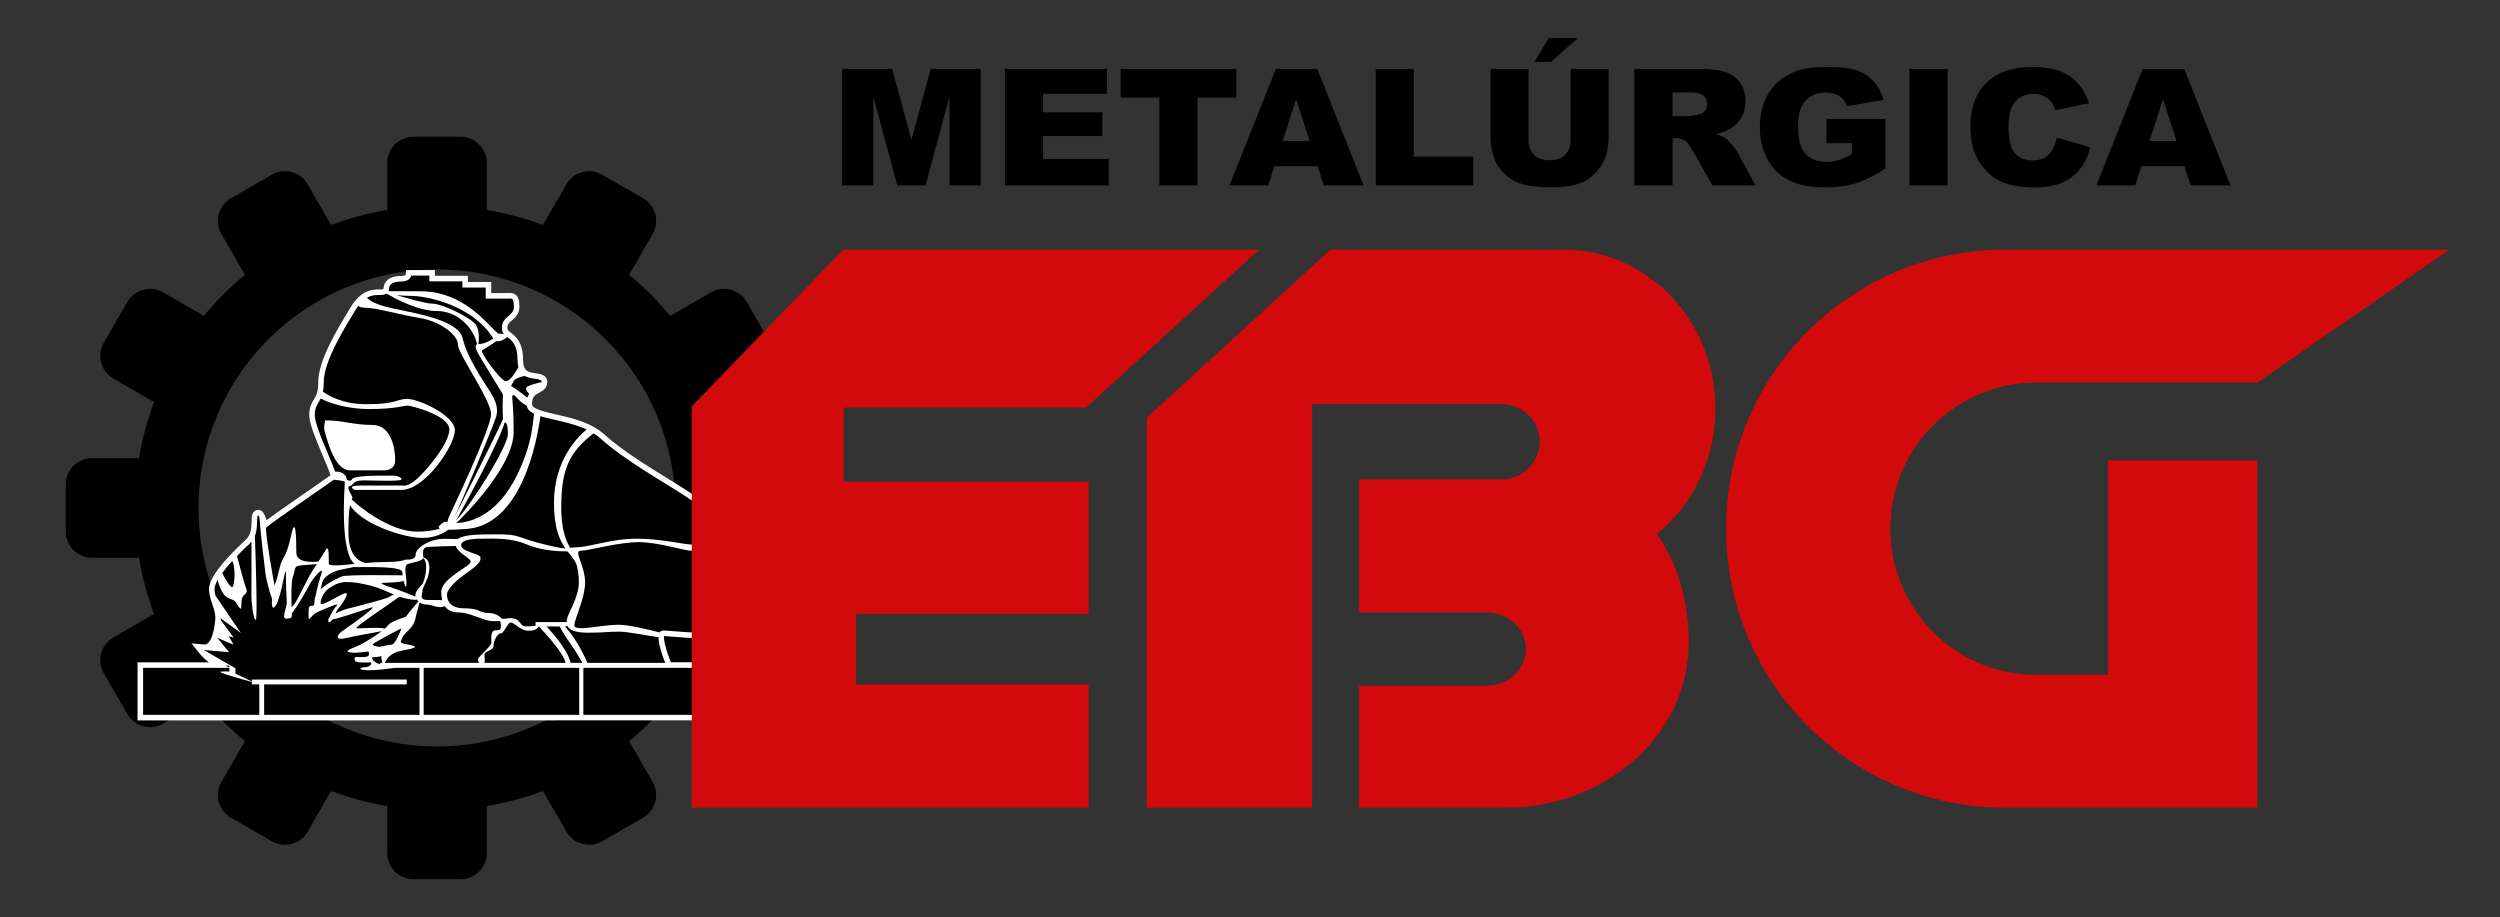 <?xml version="1.0" encoding="utf-8"?>
<!-- Generator: Adobe Illustrator 16.0.0, SVG Export Plug-In . SVG Version: 6.00 Build 0)  -->
<!DOCTYPE svg PUBLIC "-//W3C//DTD SVG 1.1//EN" "http://www.w3.org/Graphics/SVG/1.1/DTD/svg11.dtd">
<svg version="1.1" xmlns="http://www.w3.org/2000/svg" xmlns:xlink="http://www.w3.org/1999/xlink" x="0px" y="0px"
	 width="585.875px" height="215px" viewBox="0 0 585.875 215" enable-background="new 0 0 585.875 215" xml:space="preserve">
<rect x="0" y="0" width="585.875" height="215" fill="#333333" stroke="none"/>
<g id="Layer_2">
	<path d="M183.26,107.377h-11.007c-0.753-4.546-1.939-8.946-3.516-13.156l9.524-5.5c2.945-1.7,3.954-5.465,2.254-8.41l-5.509-9.541
		c-1.7-2.944-5.464-3.953-8.41-2.253l-9.535,5.505c-2.894-3.508-6.119-6.733-9.626-9.626l5.505-9.535
		c1.7-2.945,0.691-6.71-2.253-8.41l-9.54-5.509c-2.945-1.699-6.71-0.69-8.41,2.254l-5.499,9.524
		c-4.21-1.576-8.61-2.762-13.157-3.516V38.198c0-3.399-2.756-6.156-6.157-6.156H96.908c-3.399,0-6.157,2.757-6.157,6.156v11.007
		c-4.546,0.754-8.946,1.94-13.155,3.516l-5.499-9.524c-1.7-2.944-5.465-3.953-8.41-2.254l-9.54,5.509
		c-2.945,1.7-3.954,5.464-2.254,8.41l5.505,9.535c-3.508,2.893-6.733,6.118-9.626,9.626l-9.535-5.505
		c-2.945-1.7-6.71-0.691-8.41,2.253l-5.509,9.541c-1.7,2.944-0.691,6.71,2.253,8.41l9.524,5.499
		c-1.576,4.21-2.762,8.61-3.516,13.157H21.572c-3.399,0-6.156,2.757-6.156,6.156v11.018c0,3.4,2.757,6.157,6.156,6.157h11.007
		c0.753,4.546,1.94,8.946,3.516,13.156l-9.524,5.498c-2.945,1.701-3.954,5.466-2.253,8.411l5.508,9.542
		c1.7,2.944,5.465,3.953,8.41,2.253l9.535-5.505c2.893,3.509,6.119,6.734,9.626,9.626l-5.505,9.535
		c-1.7,2.944-0.691,6.71,2.254,8.41l9.54,5.509c2.945,1.699,6.71,0.69,8.41-2.254l5.499-9.523c4.209,1.576,8.609,2.762,13.155,3.516
		v11.007c0,3.399,2.757,6.156,6.157,6.156h11.017c3.4,0,6.157-2.757,6.157-6.156v-11.007c4.546-0.754,8.946-1.939,13.157-3.517
		l5.499,9.524c1.7,2.944,5.465,3.953,8.41,2.254l9.54-5.509c2.945-1.7,3.954-5.466,2.253-8.41l-5.505-9.535
		c3.508-2.894,6.733-6.118,9.626-9.626l9.535,5.505c2.945,1.7,6.71,0.691,8.41-2.253l5.509-9.542c1.7-2.944,0.691-6.709-2.254-8.411
		l-9.524-5.498c1.577-4.209,2.762-8.609,3.516-13.156h11.007c3.4,0,6.156-2.757,6.156-6.157v-11.018
		C189.416,110.134,186.66,107.377,183.26,107.377z M102.416,174.936c-30.87,0-55.894-25.024-55.894-55.894
		c0-30.869,25.024-55.894,55.894-55.894s55.894,25.025,55.894,55.894C158.31,149.912,133.286,174.936,102.416,174.936z"/>
	<path fill="#FFFFFF" d="M32.238,168.819v-13.608h16.676c-1.34-1.059-2.106-2.009-2.165-2.083l-1.865-2.347l2.987,0.25
		c0.039,0.003,0.077,0.005,0.115,0.005c1.19,0,2.131-2.222,2.456-5.797c0.112-1.235-0.23-2.25-0.625-3.425
		c-0.334-0.993-0.713-2.117-0.833-3.472c-0.21-2.382,2.681-6.365,8.592-11.839c1.28-1.185,1.323-2.679,1.366-4.125
		c0.015-0.504,0.028-0.981,0.097-1.435c0.206-1.374,1.24-1.443,1.445-1.443c0.823,0,1.334,0.413,1.986,2.414
		c1.592-1.206,4.542-3.283,10.064-7.102c1.982-1.371,4.02-2.78,4.923-3.437c-0.274-0.919-1.084-2.834-1.756-4.424
		c-1.891-4.472-3.229-7.788-3.229-9.711c0-1.855,0.575-2.793,1.082-3.62c0.526-0.86,1.024-1.671,1.024-4.076
		c0-4.97,4.353-12.171,6.953-16.474c0.217-0.36,0.42-0.694,0.602-1c2.533-4.236,5.315-4.236,6.81-4.236h0.297
		c0.648,0,0.648-0.17,0.648-0.243c0-1.345,1.071-2.916,4.091-2.916c0.758,0,1.046-0.198,1.106-0.289l0.096-1.088h6.735v1.336h7.736
		v1.458h5.468v2.592h3.402c0.176,0,0.337-0.008,0.483-0.015c0.159-0.008,0.306-0.015,0.438-0.015c2.278,0,2.278,2.181,2.278,3.23
		c0,1.704-1.018,2.57-1.76,3.202c-0.727,0.62-1.048,0.928-1.048,1.765c0,0.474,0.115,0.598,0.83,1.15
		c1.132,0.876,2.843,2.2,2.843,6.357c0,2.722,1.319,2.901,2.989,3.129c0.906,0.124,2.792,0.38,2.678,2.19
		c-0.086,1.39-1.188,1.977-1.916,2.365c-0.956,0.51-1.646,0.878-1.646,2.685c0,1.116,2.903,1.778,5.71,2.419
		c3.604,0.823,8.09,1.846,11.145,4.612c4.159,3.767,10.506,7.671,15.139,10.521c1.621,0.997,3.021,1.857,4.042,2.54
		c0.334,0.222,0.759,0.494,1.256,0.811c5.25,3.353,19.195,12.26,19.195,23.813c0,4.614-2.881,10.114-16.606,10.114
		c-2.8,0-5.423-0.221-7.16-0.367c-0.739-0.063-1.392-0.118-1.781-0.131c-0.135,0.713,0.259,2.877,1.597,6.153h12.933v13.608H32.238z
		"/>
	<g>
		<path d="M160.011,115.896c-3.888-2.592-13.609-7.992-19.333-13.177c-0.483-0.436-1.009-0.823-1.563-1.173
			c-5.652,4.373-7.591,8.293-7.591,17.402c0,5,1.062,7.793,2.115,9.447c0.283-0.069,0.743-0.113,1.45-0.131
			c3.24-0.081,8.263-2.025,14.095-2.025c5.832,0,11.098,1.377,12.96,1.377c1.864,0,1.864,1.458,0,1.458
			c-1.863,0-7.776-2.025-12.475-2.025s-11.908,2.025-13.609,2.025s1.053,3.564,1.053,7.372c0,3.807-2.511,8.586-2.511,10.125
			c0,1.54,6.399-0.162,10.288-0.162c2.3,0,6.582,0.991,9.697,1.802c0.183-0.286,0.469-0.452,0.887-0.452
			c3.133,0,24.41,3.565,24.41-8.316C179.885,127.561,163.9,118.488,160.011,115.896z"/>
		<polygon points="157.785,156.509 136.708,156.509 136.708,167.523 168.868,167.523 168.868,156.507 157.785,156.507 		"/>
		<rect x="99.284" y="156.509" width="36.452" height="11.015"/>
		<path d="M116.97,78.202c0.367,0,0.751,0.019,1.112,0.045c-0.282-0.347-0.464-0.771-0.464-1.396c0-2.808,2.808-2.646,2.808-4.967
			c0-2.322-0.526-1.904-1.903-1.904c-1.377,0-4.698,0-4.698,0v-2.592h-5.468v-1.458h-7.736v-1.336h-4.252
			c0,0-0.122,1.377-2.39,1.377c-2.269,0-2.795,0.972-2.795,1.62c0,0.202-0.036,0.426-0.132,0.641c1.48,0.01,3.859,0.034,7.611,0.034
			C109.842,68.265,115.729,78.202,116.97,78.202z"/>
		<path d="M53.759,156.008l-1.07-0.014c0.341,0.149,0.7,0.281,1.07,0.4V156.008z"/>
		<path d="M59.024,159.797c-1.961-0.52-8.696-2.343-7.169-2.413c1.782-0.081,1.903,0,1.903,0v-0.877H33.535v11.017h27.231v-7.142
			h-1.741V159.797z"/>
		<path d="M137.668,155.346h18.222c-0.678-1.71-1.596-4.347-1.564-6.02c-3.126-0.424-7.215-1.298-9.193-1.298
			c-3.24,0-2.916,0.243-7.371,0.243c-3.053,0-4.318-0.646-4.76-1.549c-0.288,0.044-0.587,0.091-0.587,0.091
			C135.216,149.922,137.079,153.968,137.668,155.346z"/>
		<path d="M131.146,146.813h-3.048c4.547,4.922,5.449,7.606,5.625,8.533h2.763c-0.559-1.007-1.786-3.126-2.828-4.537
			C132.28,148.947,131.146,146.813,131.146,146.813z"/>
		<path d="M132.546,155.346c-0.395-2.216-4.823-7.028-6.251-8.533h-0.069c-0.145,0.373-0.642,0.999-2.37,0.999
			c-2.457,0-3.7-2.862-4.699-1.566s-1.215,2.214-1.89,2.214c-0.675,0-1.62,1.728-1.62,2.916c0,1.188-2.106,1.08-2.106,2.106
			c0,0.611,0.132,1.374-0.011,1.863H132.546z"/>
		<path d="M135.513,134.25c-0.012,0.054-0.02,0.089-0.02,0.089c0-0.102-0.003-0.199-0.007-0.296
			c-0.104-0.703-0.249-1.308-0.405-1.83c-0.458-1.074-1.24-1.91-2.063-2.98c-2.768-0.029-6.379-0.273-9.716-1.697
			c-3.605-1.539-7.736-1.296-9.6-1.296c-1.863,0-5.629-0.04-5.629,1.539c0,1.58,4.536,1.944,4.536,2.876
			c0,0.931-0.162,1.458-3.402,3.726c-3.24,2.269-4.455,4.091-4.455,4.901s0.162,3.281,4.05,3.281s3.321,1.093,5.751,1.093
			c1.593,0,2.608,0.816,3.121,1.38c0.018,0,0.033-0.002,0.052-0.002c0.891,0,2.862-0.621,3.889,0.594
			c1.026,1.214,0.783,1.161,2.133,1.161c0.666,0,1.291-0.059,1.755-0.119v-0.881h7.296c-0.002-0.141,0.006-0.285,0.021-0.432
			c0.162-1.539,2.835-5.265,2.835-8.91C135.656,135.625,135.601,134.899,135.513,134.25z"/>
		<path d="M106.948,122.584c2.588-0.11,9.392-1.233,14.289-11.373c3.627-7.512,3.608-12.253,3.91-14.258
			c-0.967-0.474-1.596-1.072-1.723-1.909c-1.419-0.631-2.835-2.423-2.835-2.423c-1.08,0-0.216-0.27-0.216,8.586
			C120.373,109.298,108.927,120.676,106.948,122.584z"/>
		<path d="M118.295,98.945c-1.268,4.453-9.007,18.813-11.392,22.986c3.77-3.898,12.119-17.392,12.119-20.184
			C119.022,99.232,118.662,99.241,118.295,98.945z"/>
		<path d="M118.918,79.002c-1.329,0.955-2.151,1.081-2.654,0.933c-0.927,0.835-3.048,1.939-3.331,2.196
			c-0.446,0.405,4.415,7.209,5.63,7.209c1.013,0,2.333-2.249,2.934-3.28c-0.13-0.475-0.207-1.033-0.207-1.702
			C121.291,80.802,119.975,79.82,118.918,79.002z"/>
		<path d="M106.363,121.503c-0.137,0.273-0.208,0.413-0.194,0.388C106.218,121.802,106.283,121.672,106.363,121.503z"/>
		<path d="M119.768,90.449c1.164,0.646,2.887,2.052,3.827,2.746c0.104-0.354,0.248-0.646,0.413-0.899
			c-0.557-0.578-1.08-1.359-0.341-1.74c0.986-0.509,2.432-0.83,3.293-0.984c0.029-1.071-2.291-0.493-3.973-1.475
			c-0.958,0.167-1.754,0.526-2.236,0.798C120.512,89.029,120.152,89.697,119.768,90.449z"/>
		<path d="M108.438,79.335c0.972,4.267,4.59,9.613,6.318,12.313c1.728,2.7,1.943,4.212,1.566,5.833
			c-0.36,1.543-8.325,20.601-9.959,24.021c1.439-2.858,10.434-20.653,11.541-23.367c-0.201-1.331-0.072-4.443-0.047-5.707
			c-0.983-1.583-4.38-7.117-5.409-8.882c-0.918-1.574-1.331-2.536-0.64-2.847c-0.668-3.466-4.292-7.806-9.365-7.806
			c-4.458,0-9.674-2.816-11.654-3.99c-0.111-0.018-0.218-0.033-0.318-0.049c-0.291,0.165-0.688,0.272-1.232,0.272
			c-0.916,0-2.036-0.039-3.25,0.653c0.664,0.698,2.201,1.666,5.761,2.426C98.069,73.557,107.465,75.07,108.438,79.335z"/>
		<path d="M112.488,80.591c1.063,0,2.376-0.772,3.087-1.25c-0.046-0.098-0.063-0.168-0.063-0.168
			c-4.752-7.561-15.337-9.828-19.117-9.828c-1.231,0-2.416-0.075-3.454-0.175c2.844,0.816,6.817,1.984,8.328,1.984
			c2.268,0,8.263,2.916,9.964,4.617c1.135,1.134,1.062,3.437,0.888,4.848C112.229,80.603,112.348,80.591,112.488,80.591z"/>
		<path d="M110.301,131.666c0-0.959-2.958-1.954-3.484-3.715c-1.389,0.031-5.079,0.118-6.426,0.205
			c-1.657,0.106-1.199,1.588-1.189,2.456c0.597,0.177,1.418,0.727,1.418,2.431c0,2.674-1.62,4.415-1.62,5.428
			c0,1.012-0.972,2.147,1.499,2.147c1.365,0,2.444-0.025,3.138,0.049c-0.146-0.568-0.222-1.217-0.222-1.954
			C103.416,135.513,110.301,132.718,110.301,131.666z"/>
		<path d="M137.479,100.655c-3.59-1.682-7.93-2.212-10.834-3.124c-0.734,5.47-4.452,26.466-18.262,26.466
			c0,0-1.794,0.182-3.348,0.153c-0.882,0.683-3.105,2.062-6.535,1.898c-4.392-0.209-13.645-3.203-16.482-7.658
			c-0.196,1.099-0.367,2.993-0.367,6.362c0,5.199,2.223,6.78,4.042,7.204c1.123-0.139,2.478-0.238,3.95-0.238
			c5.13,0,4.901-0.58,5.549-0.58s2.228,0.081,2.228-1.256s3.078-3.605,6.602-3.605c1.704,0,2.684,0.029,3.246,0.058
			c1.292-1.059,4.812-1.111,9.067-1.111c5.387,0,4.456,0.526,9.478,1.904c3.804,1.043,5.909,1.342,6.708,1.426
			c-1.371-1.959-2.698-4.823-2.698-10.742C129.823,107.86,135.401,102.359,137.479,100.655z"/>
		<path d="M115.161,150.647c0-0.621-0.351-2.943,0.999-2.943s1.215-0.432,1.215-1.214c0-0.349-0.107-0.677-0.146-0.932
			c-0.423,0-1.019,0-1.825,0c-1.944,0-5.185-2.025-7.898-2.025c-1.521,0-2.623-0.51-3.297-1.521
			c-0.189,0.161-0.496,0.266-0.997,0.266c-1.215,0-2.187-0.608-3.281-0.608c-0.556,0-1.123-0.158-1.588-0.467
			c-0.232,0.901-0.747,2.5-1.004,3.79c-0.446,2.228-2.457,3.119-3.051,4.441c-0.594,1.323-0.567,1.243,1.62,1.674
			c2.188,0.432,1.782,0.729-1.89,1.404c-2.49,0.458-3.464,1.933-3.834,2.836h22.126c-0.242-0.347-0.444-0.816-0.146-1.188
			C112.704,153.483,115.161,151.268,115.161,150.647z"/>
		<path d="M88.186,153.969c-1.647,0-0.756,0.567-0.756,0.756c0,0.162,0.923,0.773,1.647,0.95v-0.328h0.573
			c-0.231-0.624-0.309-1.154-0.28-1.608C88.991,153.883,88.596,153.969,88.186,153.969z"/>
		<path d="M91.953,151.026c0.696-0.321,1.549-2.212,2.143-3.788c-1.881,0.94-5.931,3.071-6.638,3.666
			c-0.41,0.346,0.481,0.564,1.556,0.687c1.064-0.248,2.211-0.504,2.835-0.518C91.884,151.057,91.92,151.041,91.953,151.026z"/>
		<path d="M94.585,136.125c-0.912,0.395-3.876,0.391-4.94,0.481c-1.269,0.108,3.024,1.35,4.455,1.917
			c0.981,0.388,2.444,0.967,3.267,1.293c-0.253-1.15,1.038-2.253,1.593-2.928c0.51-0.619,1.64-4.934,0.216-6.095
			c-0.267,0.743-2.423,1.002-3.537,1.356c-1.188,0.378-0.378,2.431-0.378,4.645C95.261,138.199,94.871,137.325,94.585,136.125z"/>
		<path d="M78.61,143.782c1.034-0.543,2.359-1.034,3.501-1.303c2.065-0.486,9.032-2.309,9.275-2.673
			c0.076-0.114,0.467-0.296,0.938-0.461c-1.495-0.636-3.205-1.472-5.028-1.969c-2.673-0.729-4.374-0.972-6.116-0.972
			s-2.916,0.688-4.131,1.499c-1.215,0.81-1.984,2.673-1.904,3.483c0.081,0.81,3.564-1.458,5.428-2.269
			c1.863-0.81-0.486,2.593-1.256,3.443C79.045,142.86,78.824,143.311,78.61,143.782z"/>
		<path d="M83.609,147.259c0.929,0.033,5.414-0.34,6.585,0.057c0.358-0.31,0.624-0.582,0.746-0.786
			c0.429-0.714,2.831-1.569,4.209-2.011c0.722-1.118,2.154-2.625,2.879-3.564c-0.141-0.131-0.265-0.28-0.371-0.446
			c-0.644,0.159-2.079-0.115-3.396-0.459c-0.22-0.058-0.45-0.129-0.686-0.21C91.205,141.648,82.583,147.222,83.609,147.259z"/>
		<path d="M83.488,132.907c-0.231,0-0.413-0.008-0.553-0.024c-1.053,0.235-2.41,0.468-3.174,0.646
			c-1.742,0.405-3.078,1.174-3.889,2.228c-0.325,0.423-0.54,1.37-0.735,2.353c1.604-1.512,4.099-2.63,4.867-2.987
			c1.161-0.54,12.88-0.27,14.041-0.297c0.115-0.002,0.211-0.001,0.298,0.005c-0.035-0.271-0.056-0.523-0.056-0.734
			C94.289,132.637,86.188,132.907,83.488,132.907z"/>
		<path d="M68.684,135.006c-0.465,1.047-0.419,4.916-0.356,7.327c0.298-0.354,0.563-0.657,0.7-0.826
			c0.526-0.647,2.714-5.144,3.483-6.561c0.371-0.684,1.035-1.698,1.731-2.759c-1.041,0.136-2.491,0.207-3.554,0.288
			C68.563,132.637,69.332,133.548,68.684,135.006z"/>
		<path d="M86.593,157.074c-2.97,0-2.376-0.702-1.08-0.702s1.971-1.148,1.147-1.148s-3.551,0.257-3.551-0.58
			c0-0.837-0.135-0.648,1.269-0.648c1.404,0,2.106-0.054,2.106-0.756c0-0.209-0.063-0.4-0.126-0.563
			c-1.691,0.228-3.326,0.375-4.087,0.253c-2.025-0.324,0.081-0.851,2.026-1.782c1.315-0.629,3.61-2.056,5.147-3.228
			c-1.925,0.369-6.232,1.109-8.347,1.607c-2.755,0.648-2.228-0.729-0.729-1.741c1.499-1.013,8.465-5.955,6.683-5.428
			c-1.37,0.405-6.875,2.362-9.148,2.825c-0.199,0.299-0.422,0.528-0.694,0.618c-0.291,0.097-0.327-0.142-0.214-0.542
			c-0.076-0.025-0.105-0.071-0.07-0.146c0.051-0.106,0.134-0.215,0.238-0.328c0.408-0.987,1.265-2.389,1.747-2.871
			c0.81-0.811-2.228,0.527-4.374,1.458c-2.147,0.931-2.228,3.28-2.228,0.162c0-3.12,1.417-0.082,1.417-2.836
			c0-0.363,0.091-0.717,0.249-1.062c0.311-1.864,1.234-4.881,1.453-5.622c0.324-1.094-1.904,1.175-2.835,2.916
			c-0.695,1.299-2.762,5.028-4.223,6.842c0.006,0.216,0.01,0.379,0.01,0.469c0,0.831-0.607,0.628-0.607,0.628
			c-2.309,0.81-0.567-2.309-0.567-3.564s-0.203-3.483-0.203-6.683c0-3.2-0.958,5.089-2.362,7.25
			c-0.855,1.316-1.028,0.006-0.887-1.635c-0.623-1.401-1.391-4.594-1.543-5.871c-0.219-1.846-1.119-8.982-1.417-13.178
			c-0.21-0.435-0.394-0.582-0.473-0.052c-0.174,1.157,0.061,2.85-0.584,4.461c0.18,5.109,0.651,19.589,0.207,19.678
			c-0.54,0.108-1.08-4.05-1.026-6.426c0.039-1.727,0.021-8.381,0.009-11.893c-0.142,0.169-0.293,0.336-0.468,0.499
			c-0.684,0.633-1.764,1.654-2.917,2.843c0.661,2.536,1.717,6.502,2.148,7.606c0.648,1.661-1.053,0.932-1.094,3.199
			c-0.04,2.269-0.202,1.783-1.255,0.162c-1.053-1.62-2.673,0.203-4.253-4.981c-0.035-0.117-0.067-0.228-0.1-0.34
			c-0.486,0.872-0.765,1.661-0.71,2.284c0.043,0.482,0.124,0.931,0.225,1.359l5.958,8.766l-4.702-3.42
			c-0.003,0.124-0.01,0.248-0.021,0.375l3.048,4.125l-1.167-0.339l1.113,1.986l-3.808-1.597l2.755,3.352c0,0-5.291-0.46-5.914-0.513
			l7.412,4.293v1.256l3.848,1.817v-0.439h36.29v1.134H61.9v7.142h36.412v-11.015h-5.715
			C90.679,156.779,88.209,157.074,86.593,157.074z"/>
		<path d="M54.488,137.579c0.394-0.394,0.865-4.202-0.043-6.123c-0.842,0.917-1.669,1.885-2.363,2.822
			C52.917,136.064,54.191,137.876,54.488,137.579z"/>
		<path d="M65.559,132.961c0.594-2.539,1.513-2.106,2.646-7.398c1.134-5.292,1.242,1.025,1.242,3.996
			c0,2.331,3.621,2.201,5.183,2.037c0.622-0.951,1.232-1.897,1.648-2.644c0.972-1.742,0.729,2.268,0.77,3.159
			c0.034,0.737,4.498,0.228,6.041,0.029c-3.466-2.749-2.352-17.554-2.278-19.251c-0.525-0.232-1.641-0.382-2.588-0.471
			c-2.64,1.921-13.434,9.204-15.928,11.278c0.214,3.446,1.498,10.585,2.044,13.521C64.964,135.45,64.972,135.467,65.559,132.961z"/>
		<path d="M80.896,111.414c0.255,0.265,0.362,0.687,0.392,1.064c0.419,0.105,0.998,0.386,1.228-0.173
			c0.378-0.918,6.48-0.838,8.127-0.838c1.647,0,2.606-0.148,3.43,0.676c0.824,0.824-6.184,0.432-8.857,0.432
			c-2.673,0-2.295,1.134-3.24,1.35c-0.945,0.216,0.351,1.863,0.594,2.565c0.09,0.261-0.014,0.254-0.179,0.593
			c0.125,0.039,0.272,0.139,0.449,0.326c0.972,1.025,8.479,7.182,14.797,7.182c2.611,0,4.326-0.369,5.472-0.706
			c-0.342-0.157-0.429-0.395-0.072-0.752c0.9-0.9,1.386-0.943,1.843-0.817c0.016-0.33,0.127-0.771,0.371-1.29
			c0.864-1.836,9.829-20.628,9.829-23.978c0-3.347-7.777-14.095-7.777-16.363c0-2.268-4.266-5.4-8.91-6.156
			c-4.645-0.756-10.261-2.43-13.015-2.43c-0.598,0-1.084-0.156-1.445-0.398c-0.228,0.307-0.458,0.648-0.688,1.033
			c-2.228,3.727-7.372,11.787-7.372,16.809c0,0.925-0.071,1.656-0.188,2.256c1.169,0.857,4.579,2.929,10.233,2.929
			c7.128,0,6.967-1.243,9.559-1.243c2.592,0,11.125,3.835,11.125,7.345c0,3.509-6.913,13.986-12.583,13.986s-10.909,0-10.909,0
			s-2.052-1.025,1.188-1.025c3.24,0,10.099,0,10.099,0s1.242,0.377,3.51-1.729c2.268-2.105,7.399-8.154,7.399-11.448
			s-9.019-5.563-9.829-5.563c-0.81,0-2.808,0.811-9.126,0.811c-4.792,0-9.208-1.366-11.182-2.474
			c-0.612,1.271-1.402,1.818-1.402,3.851c0,2.661,3.664,10.075,4.767,13.274C80.004,110.533,80.371,110.867,80.896,111.414z
			 M76.197,98.506c4.159,0,6.535,1.081,11.071,1.081c4.537,0,5.347,5.779,5.347,8.263c0,2.484-2.592,2.376-2.592,2.376h-8.046
			c-3.834,0-5.563-8.262-5.886-9.127C75.766,100.235,76.197,98.506,76.197,98.506z"/>
	</g>
</g>
<g id="Layer_3">
	<g>
		<path d="M197.355,16.155h11.731l4.524,16.606l4.492-16.606h11.724v27.292h-7.306V22.634l-5.629,20.813h-6.612l-5.619-20.813
			v20.813h-7.305V16.155z"/>
		<path d="M235.497,16.155h23.905v5.827h-14.965v4.337h13.882v5.566h-13.882v5.38h15.398v6.181h-24.338V16.155z"/>
		<path d="M262.612,16.155h27.115v6.739h-9.097v20.553h-8.92V22.895h-9.098V16.155z"/>
		<path d="M308.773,38.942h-10.127l-1.407,4.505h-9.108l10.851-27.292h9.729l10.848,27.292h-9.341L308.773,38.942z M306.923,33.041
			l-3.187-9.811l-3.152,9.811H306.923z"/>
		<path d="M322.395,16.155h8.92v20.571h13.922v6.721h-22.842V16.155z"/>
		<path d="M368.078,16.155h8.9v16.26c0,1.612-0.266,3.135-0.798,4.567c-0.531,1.432-1.365,2.685-2.501,3.758
			c-1.135,1.073-2.326,1.826-3.573,2.26c-1.733,0.608-3.813,0.912-6.242,0.912c-1.405,0-2.938-0.093-4.598-0.279
			c-1.661-0.187-3.05-0.555-4.165-1.107c-1.116-0.552-2.137-1.336-3.063-2.354c-0.925-1.017-1.559-2.065-1.899-3.144
			c-0.552-1.736-0.827-3.274-0.827-4.614v-16.26h8.9v16.647c0,1.488,0.437,2.651,1.31,3.488s2.084,1.255,3.633,1.255
			c1.536,0,2.74-0.412,3.613-1.237s1.31-1.994,1.31-3.506V16.155z M362.919,8.932h6.892l-6.36,5.566h-3.84L362.919,8.932z"/>
		<path d="M383.005,43.447V16.155h14.866c2.757,0,4.864,0.224,6.321,0.67s2.632,1.275,3.524,2.485s1.339,2.684,1.339,4.421
			c0,1.514-0.341,2.82-1.024,3.919c-0.683,1.098-1.622,1.989-2.817,2.671c-0.762,0.435-1.806,0.794-3.133,1.08
			c1.063,0.336,1.837,0.671,2.322,1.006c0.328,0.224,0.804,0.702,1.427,1.435c0.623,0.733,1.039,1.298,1.249,1.696l4.32,7.908
			H401.32l-4.769-8.34c-0.604-1.08-1.142-1.781-1.614-2.104c-0.644-0.422-1.372-0.633-2.186-0.633h-0.788v11.077H383.005z
			 M391.964,27.214h3.761c0.407,0,1.194-0.124,2.363-0.373c0.591-0.112,1.073-0.397,1.447-0.856
			c0.374-0.459,0.562-0.986,0.562-1.583c0-0.881-0.296-1.557-0.887-2.029s-1.7-0.708-3.327-0.708h-3.919V27.214z"/>
		<path d="M428.038,33.562v-5.678h13.784v11.635c-2.639,1.701-4.972,2.858-7,3.472s-4.435,0.921-7.217,0.921
			c-3.427,0-6.22-0.552-8.379-1.657s-3.833-2.749-5.021-4.934c-1.188-2.184-1.782-4.691-1.782-7.521c0-2.979,0.65-5.569,1.95-7.772
			c1.299-2.203,3.202-3.875,5.71-5.017c1.956-0.881,4.588-1.322,7.896-1.322c3.189,0,5.575,0.273,7.157,0.819
			c1.582,0.546,2.895,1.393,3.938,2.541s1.828,2.604,2.354,4.366l-8.605,1.452c-0.354-1.03-0.955-1.818-1.802-2.364
			c-0.847-0.546-1.927-0.819-3.239-0.819c-1.956,0-3.515,0.642-4.677,1.927c-1.161,1.285-1.742,3.317-1.742,6.097
			c0,2.954,0.587,5.063,1.762,6.33c1.175,1.266,2.813,1.899,4.913,1.899c0.998,0,1.95-0.137,2.855-0.41
			c0.906-0.273,1.942-0.738,3.111-1.396v-2.569H428.038z"/>
		<path d="M447.474,16.155h8.939v27.292h-8.939V16.155z"/>
		<path d="M482.031,32.277l7.817,2.234c-0.524,2.073-1.352,3.804-2.48,5.194s-2.53,2.438-4.204,3.146s-3.804,1.061-6.39,1.061
			c-3.138,0-5.701-0.431-7.689-1.293c-1.989-0.862-3.706-2.378-5.149-4.548c-1.444-2.171-2.166-4.949-2.166-8.335
			c0-4.515,1.27-7.984,3.811-10.409c2.54-2.425,6.134-3.637,10.78-3.637c3.637,0,6.495,0.695,8.576,2.085
			c2.08,1.39,3.626,3.525,4.637,6.404l-7.876,1.657c-0.276-0.831-0.564-1.439-0.867-1.824c-0.499-0.646-1.109-1.142-1.831-1.489
			s-1.529-0.521-2.422-0.521c-2.021,0-3.571,0.769-4.647,2.306c-0.813,1.141-1.221,2.932-1.221,5.374
			c0,3.025,0.485,5.099,1.457,6.22c0.972,1.122,2.337,1.683,4.096,1.683c1.707,0,2.997-0.453,3.87-1.359
			C481.004,35.318,481.638,34.002,482.031,32.277z"/>
		<path d="M511.928,38.942h-10.127l-1.407,4.505h-9.108l10.851-27.292h9.729l10.848,27.292h-9.341L511.928,38.942z M510.077,33.041
			l-3.187-9.811l-3.152,9.811H510.077z"/>
	</g>
</g>
<g id="Layer_4">
	<path fill="#D30A0C" d="M402,95.771c0-20.572-15.894-37.25-35.5-37.25H313c-0.42,0-0.834,0.018-1.25,0.033l-43,39.342v91.375h38.75
		V94.688h6.834h4.166h33.318c4.979,0,9.016,3.955,9.016,8.833c0,4.879-4.037,8.833-9.016,8.833H318.5v31.167h30.068
		c4.979,0,9.016,3.843,9.016,8.583c0,4.741-4.037,8.583-9.016,8.583H318.5v28.583h34.385c23.675,0,42.865-17.274,42.865-38.583
		c0-9.72-2.521-18.646-7.501-25.486C396.612,118.386,402,107.742,402,95.771z"/>
	<polygon fill="#D30A0C" points="255.105,160.384 200.626,160.384 200.626,143.829 255.105,143.829 255.105,112.916 
		197.754,112.916 197.754,95.516 254.513,95.516 295.056,58.521 197.585,58.521 162.11,95.231 162.11,189.271 255.105,189.271 	"/>
	<path fill="#D30A0C" d="M494.04,107.896v50.25h-16.79c-18.916,0-34.25-15.334-34.25-34.25s15.334-34.25,34.25-34.25h16h35.79H529
		l45-31.125H469.875c-36.105,0-65.375,29.27-65.375,65.375s29.27,65.375,65.375,65.375H529v-81.375H494.04z"/>
</g>
</svg>
